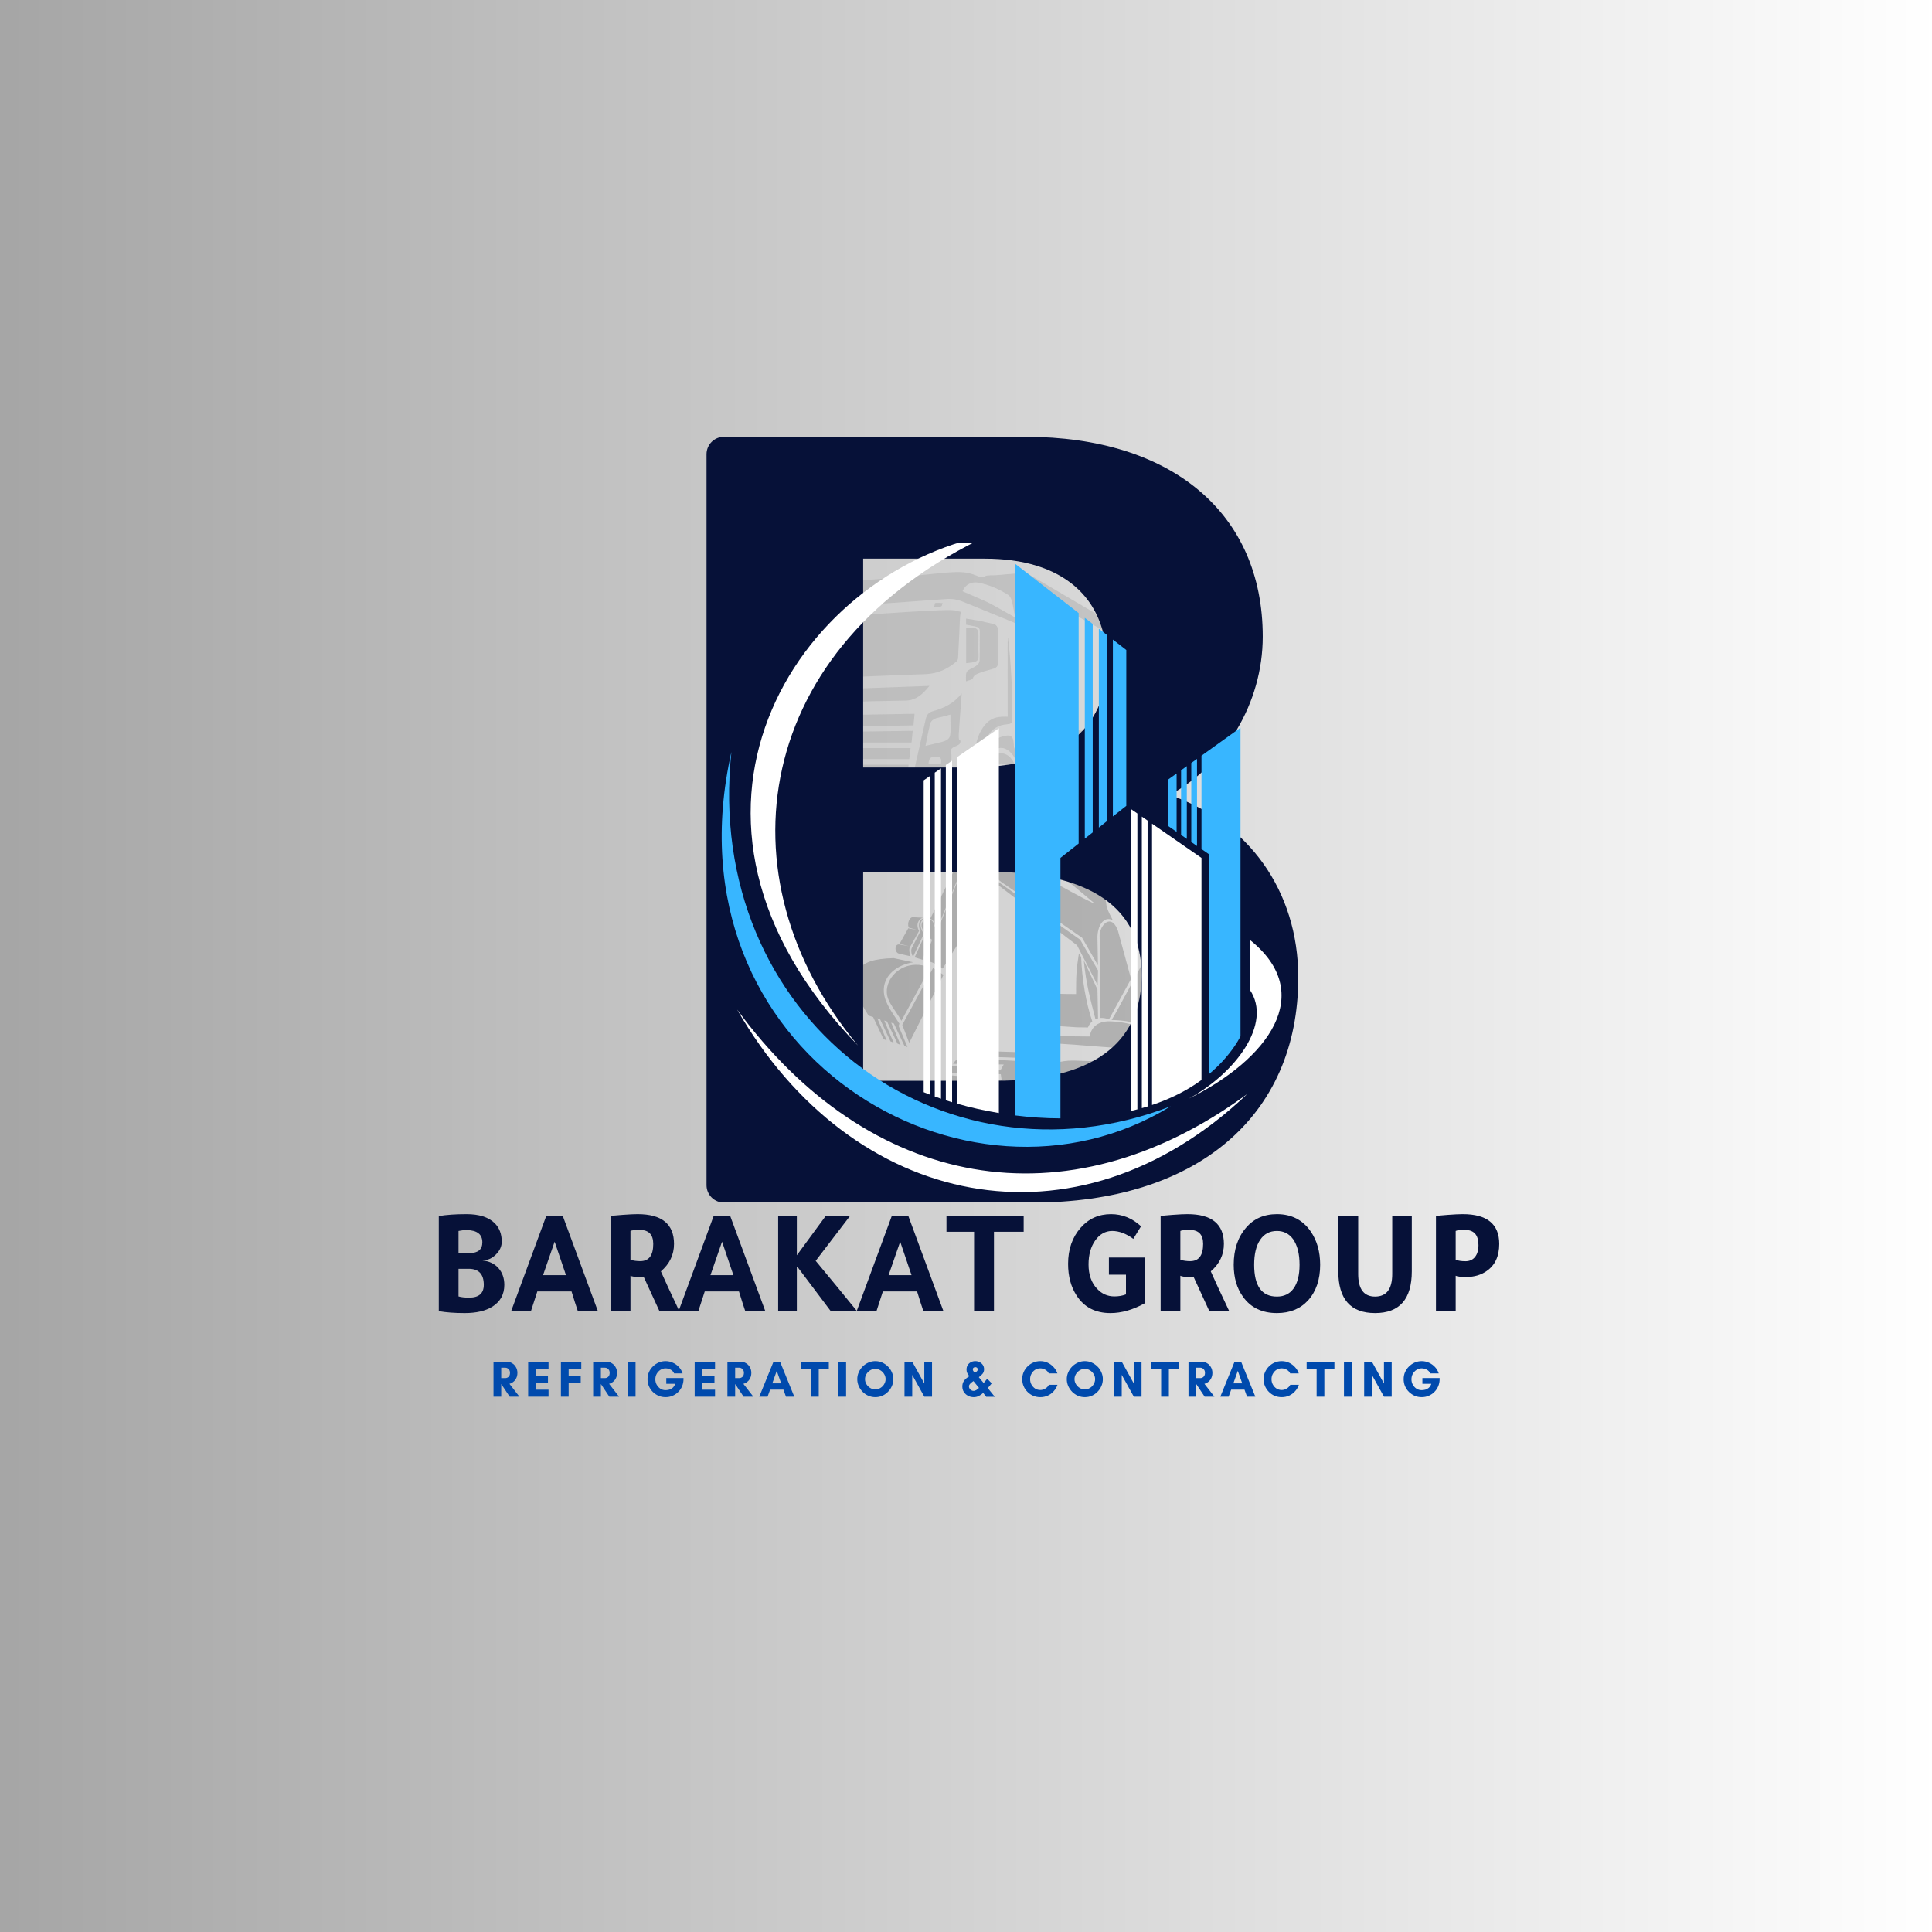 <svg xmlns="http://www.w3.org/2000/svg" xmlns:xlink="http://www.w3.org/1999/xlink" width="500" viewBox="0 0 375 375" height="500" preserveAspectRatio="xMidYMid meet"><defs><filter x="0%" y="0%" width="100%" height="100%" id="be88b9d4d9"></filter><g></g><linearGradient x1="0" gradientTransform="matrix(0.75, 0, 0, 0.75, 0, 0)" y1="250" x2="500" gradientUnits="userSpaceOnUse" y2="250" id="c0f9c4f95f"><stop stop-opacity="1" stop-color="rgb(65.099%, 65.099%, 65.099%)" offset="0"></stop><stop stop-opacity="1" stop-color="rgb(65.234%, 65.234%, 65.234%)" offset="0.008"></stop><stop stop-opacity="1" stop-color="rgb(65.508%, 65.508%, 65.508%)" offset="0.016"></stop><stop stop-opacity="1" stop-color="rgb(65.781%, 65.781%, 65.781%)" offset="0.023"></stop><stop stop-opacity="1" stop-color="rgb(66.052%, 66.052%, 66.052%)" offset="0.031"></stop><stop stop-opacity="1" stop-color="rgb(66.325%, 66.325%, 66.325%)" offset="0.039"></stop><stop stop-opacity="1" stop-color="rgb(66.599%, 66.599%, 66.599%)" offset="0.047"></stop><stop stop-opacity="1" stop-color="rgb(66.872%, 66.872%, 66.872%)" offset="0.055"></stop><stop stop-opacity="1" stop-color="rgb(67.143%, 67.143%, 67.143%)" offset="0.062"></stop><stop stop-opacity="1" stop-color="rgb(67.416%, 67.416%, 67.416%)" offset="0.07"></stop><stop stop-opacity="1" stop-color="rgb(67.69%, 67.69%, 67.69%)" offset="0.078"></stop><stop stop-opacity="1" stop-color="rgb(67.961%, 67.961%, 67.961%)" offset="0.086"></stop><stop stop-opacity="1" stop-color="rgb(68.234%, 68.234%, 68.234%)" offset="0.094"></stop><stop stop-opacity="1" stop-color="rgb(68.507%, 68.507%, 68.507%)" offset="0.102"></stop><stop stop-opacity="1" stop-color="rgb(68.779%, 68.779%, 68.779%)" offset="0.109"></stop><stop stop-opacity="1" stop-color="rgb(69.052%, 69.052%, 69.052%)" offset="0.117"></stop><stop stop-opacity="1" stop-color="rgb(69.325%, 69.325%, 69.325%)" offset="0.125"></stop><stop stop-opacity="1" stop-color="rgb(69.597%, 69.597%, 69.597%)" offset="0.133"></stop><stop stop-opacity="1" stop-color="rgb(69.87%, 69.87%, 69.87%)" offset="0.141"></stop><stop stop-opacity="1" stop-color="rgb(70.143%, 70.143%, 70.143%)" offset="0.148"></stop><stop stop-opacity="1" stop-color="rgb(70.416%, 70.416%, 70.416%)" offset="0.156"></stop><stop stop-opacity="1" stop-color="rgb(70.688%, 70.688%, 70.688%)" offset="0.164"></stop><stop stop-opacity="1" stop-color="rgb(70.961%, 70.961%, 70.961%)" offset="0.172"></stop><stop stop-opacity="1" stop-color="rgb(71.234%, 71.234%, 71.234%)" offset="0.18"></stop><stop stop-opacity="1" stop-color="rgb(71.506%, 71.506%, 71.506%)" offset="0.188"></stop><stop stop-opacity="1" stop-color="rgb(71.779%, 71.779%, 71.779%)" offset="0.195"></stop><stop stop-opacity="1" stop-color="rgb(72.052%, 72.052%, 72.052%)" offset="0.203"></stop><stop stop-opacity="1" stop-color="rgb(72.324%, 72.324%, 72.324%)" offset="0.211"></stop><stop stop-opacity="1" stop-color="rgb(72.597%, 72.597%, 72.597%)" offset="0.219"></stop><stop stop-opacity="1" stop-color="rgb(72.87%, 72.87%, 72.87%)" offset="0.227"></stop><stop stop-opacity="1" stop-color="rgb(73.141%, 73.141%, 73.141%)" offset="0.234"></stop><stop stop-opacity="1" stop-color="rgb(73.415%, 73.415%, 73.415%)" offset="0.242"></stop><stop stop-opacity="1" stop-color="rgb(73.688%, 73.688%, 73.688%)" offset="0.25"></stop><stop stop-opacity="1" stop-color="rgb(73.959%, 73.959%, 73.959%)" offset="0.258"></stop><stop stop-opacity="1" stop-color="rgb(74.232%, 74.232%, 74.232%)" offset="0.266"></stop><stop stop-opacity="1" stop-color="rgb(74.506%, 74.506%, 74.506%)" offset="0.273"></stop><stop stop-opacity="1" stop-color="rgb(74.779%, 74.779%, 74.779%)" offset="0.281"></stop><stop stop-opacity="1" stop-color="rgb(75.05%, 75.05%, 75.05%)" offset="0.289"></stop><stop stop-opacity="1" stop-color="rgb(75.323%, 75.323%, 75.323%)" offset="0.297"></stop><stop stop-opacity="1" stop-color="rgb(75.597%, 75.597%, 75.597%)" offset="0.305"></stop><stop stop-opacity="1" stop-color="rgb(75.868%, 75.868%, 75.868%)" offset="0.312"></stop><stop stop-opacity="1" stop-color="rgb(76.141%, 76.141%, 76.141%)" offset="0.32"></stop><stop stop-opacity="1" stop-color="rgb(76.414%, 76.414%, 76.414%)" offset="0.328"></stop><stop stop-opacity="1" stop-color="rgb(76.686%, 76.686%, 76.686%)" offset="0.336"></stop><stop stop-opacity="1" stop-color="rgb(76.959%, 76.959%, 76.959%)" offset="0.344"></stop><stop stop-opacity="1" stop-color="rgb(77.232%, 77.232%, 77.232%)" offset="0.352"></stop><stop stop-opacity="1" stop-color="rgb(77.504%, 77.504%, 77.504%)" offset="0.359"></stop><stop stop-opacity="1" stop-color="rgb(77.777%, 77.777%, 77.777%)" offset="0.367"></stop><stop stop-opacity="1" stop-color="rgb(78.05%, 78.05%, 78.05%)" offset="0.375"></stop><stop stop-opacity="1" stop-color="rgb(78.322%, 78.322%, 78.322%)" offset="0.383"></stop><stop stop-opacity="1" stop-color="rgb(78.595%, 78.595%, 78.595%)" offset="0.391"></stop><stop stop-opacity="1" stop-color="rgb(78.868%, 78.868%, 78.868%)" offset="0.398"></stop><stop stop-opacity="1" stop-color="rgb(79.141%, 79.141%, 79.141%)" offset="0.406"></stop><stop stop-opacity="1" stop-color="rgb(79.413%, 79.413%, 79.413%)" offset="0.414"></stop><stop stop-opacity="1" stop-color="rgb(79.686%, 79.686%, 79.686%)" offset="0.422"></stop><stop stop-opacity="1" stop-color="rgb(79.959%, 79.959%, 79.959%)" offset="0.43"></stop><stop stop-opacity="1" stop-color="rgb(80.231%, 80.231%, 80.231%)" offset="0.438"></stop><stop stop-opacity="1" stop-color="rgb(80.504%, 80.504%, 80.504%)" offset="0.445"></stop><stop stop-opacity="1" stop-color="rgb(80.777%, 80.777%, 80.777%)" offset="0.453"></stop><stop stop-opacity="1" stop-color="rgb(81.049%, 81.049%, 81.049%)" offset="0.461"></stop><stop stop-opacity="1" stop-color="rgb(81.322%, 81.322%, 81.322%)" offset="0.469"></stop><stop stop-opacity="1" stop-color="rgb(81.595%, 81.595%, 81.595%)" offset="0.477"></stop><stop stop-opacity="1" stop-color="rgb(81.866%, 81.866%, 81.866%)" offset="0.484"></stop><stop stop-opacity="1" stop-color="rgb(82.14%, 82.14%, 82.14%)" offset="0.492"></stop><stop stop-opacity="1" stop-color="rgb(82.413%, 82.413%, 82.413%)" offset="0.5"></stop><stop stop-opacity="1" stop-color="rgb(82.684%, 82.684%, 82.684%)" offset="0.508"></stop><stop stop-opacity="1" stop-color="rgb(82.957%, 82.957%, 82.957%)" offset="0.516"></stop><stop stop-opacity="1" stop-color="rgb(83.231%, 83.231%, 83.231%)" offset="0.523"></stop><stop stop-opacity="1" stop-color="rgb(83.504%, 83.504%, 83.504%)" offset="0.531"></stop><stop stop-opacity="1" stop-color="rgb(83.775%, 83.775%, 83.775%)" offset="0.539"></stop><stop stop-opacity="1" stop-color="rgb(84.048%, 84.048%, 84.048%)" offset="0.547"></stop><stop stop-opacity="1" stop-color="rgb(84.322%, 84.322%, 84.322%)" offset="0.555"></stop><stop stop-opacity="1" stop-color="rgb(84.593%, 84.593%, 84.593%)" offset="0.562"></stop><stop stop-opacity="1" stop-color="rgb(84.866%, 84.866%, 84.866%)" offset="0.57"></stop><stop stop-opacity="1" stop-color="rgb(85.139%, 85.139%, 85.139%)" offset="0.578"></stop><stop stop-opacity="1" stop-color="rgb(85.411%, 85.411%, 85.411%)" offset="0.586"></stop><stop stop-opacity="1" stop-color="rgb(85.684%, 85.684%, 85.684%)" offset="0.594"></stop><stop stop-opacity="1" stop-color="rgb(85.957%, 85.957%, 85.957%)" offset="0.602"></stop><stop stop-opacity="1" stop-color="rgb(86.229%, 86.229%, 86.229%)" offset="0.609"></stop><stop stop-opacity="1" stop-color="rgb(86.502%, 86.502%, 86.502%)" offset="0.617"></stop><stop stop-opacity="1" stop-color="rgb(86.775%, 86.775%, 86.775%)" offset="0.625"></stop><stop stop-opacity="1" stop-color="rgb(87.047%, 87.047%, 87.047%)" offset="0.633"></stop><stop stop-opacity="1" stop-color="rgb(87.32%, 87.32%, 87.32%)" offset="0.641"></stop><stop stop-opacity="1" stop-color="rgb(87.593%, 87.593%, 87.593%)" offset="0.648"></stop><stop stop-opacity="1" stop-color="rgb(87.866%, 87.866%, 87.866%)" offset="0.656"></stop><stop stop-opacity="1" stop-color="rgb(88.138%, 88.138%, 88.138%)" offset="0.664"></stop><stop stop-opacity="1" stop-color="rgb(88.411%, 88.411%, 88.411%)" offset="0.672"></stop><stop stop-opacity="1" stop-color="rgb(88.684%, 88.684%, 88.684%)" offset="0.68"></stop><stop stop-opacity="1" stop-color="rgb(88.956%, 88.956%, 88.956%)" offset="0.688"></stop><stop stop-opacity="1" stop-color="rgb(89.229%, 89.229%, 89.229%)" offset="0.695"></stop><stop stop-opacity="1" stop-color="rgb(89.502%, 89.502%, 89.502%)" offset="0.703"></stop><stop stop-opacity="1" stop-color="rgb(89.774%, 89.774%, 89.774%)" offset="0.711"></stop><stop stop-opacity="1" stop-color="rgb(90.047%, 90.047%, 90.047%)" offset="0.719"></stop><stop stop-opacity="1" stop-color="rgb(90.32%, 90.32%, 90.32%)" offset="0.727"></stop><stop stop-opacity="1" stop-color="rgb(90.591%, 90.591%, 90.591%)" offset="0.734"></stop><stop stop-opacity="1" stop-color="rgb(90.865%, 90.865%, 90.865%)" offset="0.742"></stop><stop stop-opacity="1" stop-color="rgb(91.138%, 91.138%, 91.138%)" offset="0.75"></stop><stop stop-opacity="1" stop-color="rgb(91.409%, 91.409%, 91.409%)" offset="0.758"></stop><stop stop-opacity="1" stop-color="rgb(91.682%, 91.682%, 91.682%)" offset="0.766"></stop><stop stop-opacity="1" stop-color="rgb(91.956%, 91.956%, 91.956%)" offset="0.773"></stop><stop stop-opacity="1" stop-color="rgb(92.229%, 92.229%, 92.229%)" offset="0.781"></stop><stop stop-opacity="1" stop-color="rgb(92.5%, 92.5%, 92.5%)" offset="0.789"></stop><stop stop-opacity="1" stop-color="rgb(92.773%, 92.773%, 92.773%)" offset="0.797"></stop><stop stop-opacity="1" stop-color="rgb(93.047%, 93.047%, 93.047%)" offset="0.805"></stop><stop stop-opacity="1" stop-color="rgb(93.318%, 93.318%, 93.318%)" offset="0.812"></stop><stop stop-opacity="1" stop-color="rgb(93.591%, 93.591%, 93.591%)" offset="0.82"></stop><stop stop-opacity="1" stop-color="rgb(93.864%, 93.864%, 93.864%)" offset="0.828"></stop><stop stop-opacity="1" stop-color="rgb(94.136%, 94.136%, 94.136%)" offset="0.836"></stop><stop stop-opacity="1" stop-color="rgb(94.409%, 94.409%, 94.409%)" offset="0.844"></stop><stop stop-opacity="1" stop-color="rgb(94.682%, 94.682%, 94.682%)" offset="0.852"></stop><stop stop-opacity="1" stop-color="rgb(94.954%, 94.954%, 94.954%)" offset="0.859"></stop><stop stop-opacity="1" stop-color="rgb(95.227%, 95.227%, 95.227%)" offset="0.867"></stop><stop stop-opacity="1" stop-color="rgb(95.5%, 95.5%, 95.5%)" offset="0.875"></stop><stop stop-opacity="1" stop-color="rgb(95.772%, 95.772%, 95.772%)" offset="0.883"></stop><stop stop-opacity="1" stop-color="rgb(96.045%, 96.045%, 96.045%)" offset="0.891"></stop><stop stop-opacity="1" stop-color="rgb(96.318%, 96.318%, 96.318%)" offset="0.898"></stop><stop stop-opacity="1" stop-color="rgb(96.591%, 96.591%, 96.591%)" offset="0.906"></stop><stop stop-opacity="1" stop-color="rgb(96.863%, 96.863%, 96.863%)" offset="0.914"></stop><stop stop-opacity="1" stop-color="rgb(97.136%, 97.136%, 97.136%)" offset="0.922"></stop><stop stop-opacity="1" stop-color="rgb(97.409%, 97.409%, 97.409%)" offset="0.93"></stop><stop stop-opacity="1" stop-color="rgb(97.681%, 97.681%, 97.681%)" offset="0.938"></stop><stop stop-opacity="1" stop-color="rgb(97.954%, 97.954%, 97.954%)" offset="0.945"></stop><stop stop-opacity="1" stop-color="rgb(98.227%, 98.227%, 98.227%)" offset="0.953"></stop><stop stop-opacity="1" stop-color="rgb(98.499%, 98.499%, 98.499%)" offset="0.961"></stop><stop stop-opacity="1" stop-color="rgb(98.772%, 98.772%, 98.772%)" offset="0.969"></stop><stop stop-opacity="1" stop-color="rgb(99.045%, 99.045%, 99.045%)" offset="0.977"></stop><stop stop-opacity="1" stop-color="rgb(99.316%, 99.316%, 99.316%)" offset="0.984"></stop><stop stop-opacity="1" stop-color="rgb(99.59%, 99.59%, 99.59%)" offset="0.992"></stop><stop stop-opacity="1" stop-color="rgb(99.863%, 99.863%, 99.863%)" offset="1"></stop></linearGradient><mask id="aec565f59f"><g filter="url(#be88b9d4d9)"><rect x="-37.5" width="450" fill="#000000" y="-37.5" height="450" fill-opacity="0.3"></rect></g></mask><clipPath id="7b215d8672"><path d="M 0.84 1.059 L 78.719 1.059 L 78.719 61.809 L 0.84 61.809 Z M 0.84 1.059 " clip-rule="nonzero"></path></clipPath><clipPath id="1502fb884c"><path d="M 0.84 0.059 L 78.719 0.059 L 78.719 60.809 L 0.84 60.809 Z M 0.84 0.059 " clip-rule="nonzero"></path></clipPath><clipPath id="38cb3f71cc"><rect x="0" width="79" y="0" height="61"></rect></clipPath><clipPath id="24835b681e"><rect x="0" width="80" y="0" height="62"></rect></clipPath><mask id="1df81fbd86"><g filter="url(#be88b9d4d9)"><rect x="-37.5" width="450" fill="#000000" y="-37.5" height="450" fill-opacity="0.43"></rect></g></mask><clipPath id="0b91f95f93"><path d="M 0.879 1 L 69.852 1 L 69.852 48.641 L 0.879 48.641 Z M 0.879 1 " clip-rule="nonzero"></path></clipPath><clipPath id="591637cf90"><rect x="0" width="71" y="0" height="49"></rect></clipPath><clipPath id="e06e20e9b2"><path d="M 137.137 84.762 L 251.887 84.762 L 251.887 233.262 L 137.137 233.262 Z M 137.137 84.762 " clip-rule="nonzero"></path></clipPath><clipPath id="cbb451ff01"><path d="M 145 105.43 L 193 105.43 L 193 203 L 145 203 Z M 145 105.43 " clip-rule="nonzero"></path></clipPath></defs><rect x="-37.5" width="450" fill="#ffffff" y="-37.5" height="450" fill-opacity="1"></rect><rect x="-37.5" fill="url(#c0f9c4f95f)" width="450" y="-37.5" height="450"></rect><g mask="url(#aec565f59f)"><g transform="matrix(1, 0, 0, 1, 165, 156)"><g clip-path="url(#24835b681e)"><g clip-path="url(#7b215d8672)"><g transform="matrix(1, 0, 0, 1, 0, 1)"><g clip-path="url(#38cb3f71cc)"><g clip-path="url(#1502fb884c)"><path fill="#545454" d="M 28.883 0.082 C 29.016 0.086 29.137 0.109 29.238 0.137 C 29.727 0.27 29.941 0.926 29.906 1.82 L 37.852 8.129 C 37.996 8.078 38.184 8.051 38.352 8.176 L 49 17.086 C 49.156 17.164 49.301 17.277 49.43 17.418 C 49.445 17.438 49.465 17.461 49.48 17.488 C 49.742 17.887 49.719 18.758 49.844 19.125 C 50.117 19.926 50.473 20.633 50.98 21.59 C 49.152 20.719 47.977 22.816 48.016 25.051 L 48.109 30.363 L 45.031 25.012 L 29.348 14.188 C 26.566 12.27 27.535 9.023 31.086 10.293 C 36.809 12.34 41.805 15.727 47.254 18.336 C 47.266 18.289 47.277 18.25 47.289 18.207 L 37.25 9.855 C 36.992 9.664 36.965 9.188 37.02 9.074 C 37.023 9.07 37.023 9.07 37.023 9.066 L 29.734 3.055 C 29.656 3.383 29.559 3.723 29.434 4.066 C 29.09 5.023 28.648 7.332 29.398 8.121 C 29.879 8.629 30.219 9.176 30.453 9.828 C 27.32 9.117 26.477 11.996 28.52 13.957 L 17.98 30.996 C 17.141 30.406 16.035 29.637 14.406 29.387 L 15.93 25.426 C 13.262 23.465 13.645 21.922 14.551 21.508 C 15.262 21.18 16.32 21.59 16.281 22.73 C 16.844 22.938 16.785 22.918 17.16 23.074 L 23.137 8.473 C 22.309 7.918 21.016 7.121 20.805 5.812 C 20.516 4.035 22.367 3.117 25.062 4.648 L 26.672 1.898 C 27.406 0.359 28.293 0.062 28.883 0.082 Z M 22.156 7.965 C 22.523 8.262 22.625 8.27 22.992 8.496 L 17.086 22.828 L 16.473 22.641 C 16.41 22.188 16.16 21.477 15.555 21.332 Z M 28.801 14.203 L 44.652 25.387 L 48.121 31.348 L 48.051 34.227 L 44.055 26.484 L 28.547 14.641 Z M 12.191 21.027 L 14.184 21.133 C 13.301 21.27 12.684 22.457 13.387 23.695 L 11.594 26.902 C 11.387 27.27 11.566 28.219 11.746 28.613 L 9.543 28.117 C 8.539 27.895 8.621 26.16 9.562 26.324 L 11.398 26.648 L 9.605 26.199 L 11.297 23.184 L 13.02 23.512 L 11.383 23.051 C 11.016 22.133 11.602 20.977 12.191 21.027 Z M 14.555 21.246 C 14.602 21.242 14.648 21.242 14.695 21.246 L 14.773 21.289 C 14.227 21.297 13.977 21.574 13.82 21.867 C 13.43 22.613 13.938 23.793 14.34 24.211 L 12.242 28.66 C 11.93 28.414 11.75 27.457 11.977 27.012 L 13.684 23.676 C 13.172 23.02 13.168 21.281 14.555 21.246 Z M 50.328 21.867 C 50.91 21.859 51.52 22.348 51.992 23.652 L 54.539 33.008 L 50.246 40.871 C 49.863 40.664 49.027 40.539 48.586 40.582 L 48.496 26.324 C 48.461 26.012 48.398 24.438 48.461 24.117 C 48.688 22.953 49.48 21.879 50.328 21.867 Z M 38.023 22.395 L 39.867 23.824 L 38.363 23.824 C 37.453 26.543 36.664 30.875 36.961 35.734 C 39.555 35.879 41.348 35.941 43.863 35.941 C 43.863 32.141 43.91 31.332 44.414 28.055 L 44.848 28.766 C 45.023 33.102 45.777 37.637 47.008 41.242 C 46.609 41.582 46.344 41.996 46.168 42.43 C 42.082 42.43 44.379 42.262 37.891 42.105 C 36.695 42.078 35.48 41.16 35.508 39.707 C 35.641 32.801 35.289 29.039 37.762 22.398 Z M 14.492 24.535 C 14.672 24.906 15.027 25.176 15.449 25.469 L 14.07 29.289 L 12.531 28.82 Z M 57.891 28.051 L 64.891 28.121 L 76.547 33.238 C 77.465 33.641 78.898 34.73 78.762 36.59 C 78.559 39.348 78.84 42.332 77.633 44.691 C 76.824 46.273 74.891 46.832 73.434 46.809 L 60.793 46.613 C 60.883 46.613 60.605 41.199 50.758 40.977 C 52.059 38.961 56.488 30.305 57.891 28.051 Z M 8.449 28.969 L 12.258 29.777 C 9.273 30.227 6.246 32.281 6.559 35.68 C 6.754 37.773 8.324 39.719 9.566 41.684 L 9.422 42.156 L 11.148 46.242 L 10.547 46 L 8.508 41.672 L 7.977 41.504 L 9.797 45.805 C 9.598 45.727 9.395 45.645 9.195 45.562 L 7.16 41.25 L 6.633 41.082 L 8.445 45.367 C 8.246 45.289 8.043 45.207 7.844 45.125 L 5.816 40.824 L 5.285 40.656 L 7.094 44.934 L 6.492 44.688 L 4.469 40.402 L 3.586 40.125 C 1.953 37.473 0.02 34.332 1.52 31.492 C 2.48 29.68 4.723 29.094 8.449 28.969 Z M 45.352 29.371 L 48.016 35.066 L 48.129 40.664 L 47.629 40.824 C 46.613 36.832 45.82 34.043 45.352 29.371 Z M 12.688 30.266 C 13.59 30.246 14.555 30.414 15.547 30.82 C 9.188 42.547 12.617 36.223 9.953 41.137 C 8.836 39.066 7.145 37.469 7.125 35.543 C 7.094 32.863 9.477 30.348 12.688 30.266 Z M 16.109 30.891 L 18.137 32.219 L 11.473 45.406 L 10.129 41.926 Z M 68.496 33.41 C 68.324 33.41 68.18 33.547 68.156 33.742 C 68.133 33.961 68.289 34.184 68.492 34.223 C 69.895 34.484 71.297 34.742 72.695 34.996 C 74.094 35.246 75.492 35.496 76.883 35.742 C 76.938 35.754 76.984 35.758 77.031 35.758 C 77.16 35.758 77.258 35.715 77.273 35.609 C 77.297 35.461 77.168 35.355 77 35.32 C 75.602 35.012 74.199 34.703 72.797 34.387 C 71.391 34.07 69.98 33.746 68.57 33.418 C 68.547 33.41 68.52 33.41 68.496 33.41 Z M 68.484 34.586 C 68.312 34.59 68.168 34.73 68.148 34.922 C 68.125 35.145 68.281 35.367 68.48 35.402 C 69.879 35.645 71.273 35.887 72.668 36.121 C 74.059 36.355 75.449 36.59 76.836 36.82 C 76.887 36.828 76.934 36.832 76.977 36.832 C 77.109 36.832 77.207 36.789 77.223 36.68 C 77.246 36.531 77.117 36.43 76.953 36.395 C 75.559 36.102 74.164 35.809 72.766 35.512 C 71.367 35.211 69.965 34.902 68.559 34.594 C 68.531 34.59 68.508 34.586 68.484 34.586 Z M 68.469 35.766 C 68.301 35.77 68.16 35.914 68.141 36.105 C 68.117 36.328 68.273 36.547 68.473 36.578 C 69.863 36.805 71.254 37.031 72.641 37.25 C 74.023 37.469 75.406 37.684 76.789 37.895 C 76.836 37.902 76.879 37.906 76.918 37.906 C 77.055 37.906 77.156 37.863 77.172 37.754 C 77.195 37.602 77.066 37.504 76.902 37.469 C 75.516 37.195 74.125 36.918 72.734 36.637 C 71.34 36.355 69.945 36.062 68.543 35.773 C 68.52 35.766 68.492 35.766 68.469 35.766 Z M 68.457 36.945 C 68.289 36.949 68.148 37.094 68.129 37.289 C 68.109 37.512 68.266 37.73 68.465 37.758 C 69.848 37.965 71.23 38.172 72.609 38.375 C 73.988 38.578 75.367 38.777 76.742 38.973 C 76.785 38.977 76.828 38.98 76.863 38.98 C 77.004 38.98 77.109 38.938 77.125 38.824 C 77.145 38.676 77.016 38.574 76.852 38.547 C 75.473 38.289 74.086 38.027 72.703 37.762 C 71.316 37.496 69.926 37.223 68.531 36.949 C 68.508 36.945 68.48 36.941 68.457 36.945 Z M 68.445 38.121 C 68.277 38.133 68.137 38.277 68.121 38.473 C 68.102 38.695 68.258 38.91 68.453 38.938 C 69.832 39.129 71.207 39.316 72.582 39.504 C 73.953 39.688 75.328 39.871 76.695 40.051 C 76.734 40.055 76.773 40.059 76.809 40.059 C 76.953 40.059 77.059 40.012 77.074 39.898 C 77.094 39.746 76.965 39.648 76.801 39.621 C 75.426 39.379 74.051 39.137 72.672 38.887 C 71.289 38.641 69.906 38.383 68.52 38.129 C 68.492 38.121 68.469 38.121 68.445 38.121 Z M 68.434 39.301 C 68.266 39.312 68.129 39.461 68.113 39.656 C 68.094 39.879 68.246 40.09 68.445 40.117 C 69.816 40.289 71.188 40.461 72.555 40.629 C 73.922 40.797 75.285 40.965 76.648 41.125 C 76.684 41.133 76.719 41.133 76.754 41.133 C 76.898 41.133 77.012 41.09 77.023 40.969 C 77.043 40.82 76.914 40.723 76.754 40.695 C 75.383 40.473 74.012 40.246 72.641 40.016 C 71.266 39.785 69.887 39.547 68.504 39.305 C 68.48 39.301 68.457 39.301 68.434 39.301 Z M 50.004 41.234 C 58.227 41.273 63.258 46.625 57.613 46.578 C 49.773 46.512 46.461 45.809 37.887 45.445 C 37.703 45.07 37.77 44.434 38.027 44.098 L 46.516 44.184 C 46.691 42.953 47.469 41.41 50.004 41.234 Z M 25.781 47.016 C 26 47.012 26.223 47.012 26.441 47.02 L 37.859 47.402 C 37.898 47.812 37.883 48.18 37.824 48.508 L 21.758 47.934 C 22.836 47.383 24.254 47.051 25.781 47.016 Z M 21.066 48.348 L 31.918 48.898 L 37.797 48.637 C 37.754 48.852 37.672 49.68 37.594 49.863 C 35.18 51.027 34.754 54.363 36.422 57.055 C 36.527 57.262 36.641 57.465 36.762 57.66 L 36.672 57.652 L 37.031 58.098 L 36.371 58.125 C 31.945 58.359 25.852 57.926 23.062 57.602 C 22.207 57.133 21.48 56.504 20.902 55.789 L 31.891 56.727 L 31.129 55.652 L 20.562 55.324 C 20.203 54.797 19.922 54.23 19.727 53.652 L 30.391 54.613 L 29.742 53.559 L 19.59 53.191 C 19.465 52.699 19.402 52.203 19.41 51.719 L 29.406 52.598 L 29.254 51.492 L 19.434 51.312 C 19.477 50.824 19.598 50.355 19.789 49.91 L 29.18 50.766 L 29.824 49.609 L 20 49.496 C 20.043 49.422 20.086 49.352 20.133 49.285 C 20.359 48.941 20.68 48.625 21.066 48.348 Z M 43.199 48.855 C 43.34 48.855 43.48 48.855 43.613 48.859 L 73.188 49.848 C 73.934 49.875 77.078 49.727 77.199 52.816 C 77.285 55.016 76.766 59.816 71.035 60.039 L 54.195 60.695 C 49.477 60.945 42.98 60.484 40.008 60.141 C 39.098 59.641 38.32 58.969 37.707 58.207 L 49.418 59.207 L 48.609 58.062 L 37.344 57.711 C 36.961 57.148 36.664 56.547 36.453 55.93 L 47.82 56.957 L 47.129 55.832 L 36.309 55.438 C 36.176 54.914 36.109 54.387 36.117 53.867 L 46.77 54.805 L 46.609 53.629 L 36.141 53.434 C 36.191 52.918 36.316 52.414 36.523 51.945 L 46.531 52.852 L 47.215 51.621 L 36.746 51.5 C 36.793 51.422 36.84 51.348 36.887 51.273 C 38.113 49.422 41.059 48.859 43.199 48.855 Z M 43.199 48.855 " fill-opacity="1" fill-rule="evenodd"></path></g></g></g></g></g></g></g><g mask="url(#1df81fbd86)"><g transform="matrix(1, 0, 0, 1, 152, 110)"><g clip-path="url(#591637cf90)"><g clip-path="url(#0b91f95f93)"><path fill="#a6a6a6" d="M 70.023 37.297 C 70.129 36.762 70.031 15.074 70.031 15.07 C 70.031 14.805 69.754 14.441 69.504 14.297 C 62.242 10.004 54.969 5.73 47.688 1.473 C 47.027 1.086 46.961 1.191 41.227 1.652 C 40.523 1.707 39.746 1.59 39.141 1.859 C 38.508 2.141 38.066 1.941 37.57 1.742 C 33.961 0.281 32.625 1.332 14.68 2.707 C 12.164 2.898 10.219 3.945 8.949 6.02 C 8.406 6.91 7.734 7.238 6.879 7.527 C 5.766 7.902 5.031 9.75 5.566 10.789 C 5.605 10.867 5.684 10.957 5.758 10.977 C 6.516 11.152 6.164 12.113 5.496 12.324 C 1.789 13.48 0.91 13.191 0.898 14.852 C 0.887 16.215 0.895 17.582 0.887 18.945 C 0.879 21.008 0.871 21.031 2.84 21.621 C 3.41 21.793 3.586 22.047 3.586 22.645 C 3.586 26.734 3.633 30.828 3.637 34.922 C 3.641 35.219 2.738 36.094 2.727 36.539 C 2.68 38.535 2.691 40.535 2.715 42.535 C 2.727 43.418 3.297 44.035 4.172 44.152 C 5.129 44.277 6.172 44.062 6.527 44.684 C 7.773 46.848 9.035 47.246 10.266 47.91 C 9.32 47.91 9.684 47.887 8.832 47.98 L 8.848 48.211 C 28.586 48.863 48.309 48.312 68.027 47.156 C 68.156 47.148 68.176 46.953 68.023 46.934 L 68.953 45.328 C 68.914 45.355 68.863 45.375 68.84 45.41 C 68.113 46.695 67.02 46.848 66.242 45.234 C 65.266 43.207 65.328 41.082 66.293 39.051 C 66.809 37.965 67.855 37.953 68.48 38.988 C 68.711 39.371 68.895 39.785 69.074 40.203 C 69.113 40.305 69.266 40.246 69.227 40.145 C 68.898 39.246 68.348 38.383 68.652 37.297 Z M 47.801 4.496 C 49.895 5.652 63.844 13.305 68.801 15.984 C 69.293 16.254 69.5 16.52 69.496 17.109 C 69.469 22.328 69.484 33.328 69.484 33.68 L 47.801 30.23 Z M 62.73 34.383 L 62.684 35.188 L 54.984 34.223 L 54.984 33.312 Z M 54.102 33.203 L 54.102 34.086 L 48.281 33.34 L 48.238 32.41 Z M 37.922 3.094 C 39.973 3.488 41.863 4.316 43.621 5.418 C 44.469 5.953 44.516 7.172 45.039 9.855 C 38.641 6.277 41.309 7.609 34.832 4.758 C 35.32 3.516 36.512 2.824 37.922 3.094 Z M 3.867 14.703 C 3.875 14.273 4.473 14.117 5.738 13.574 C 5.09 17.176 5.02 17.109 4.723 18.773 C 4.637 19.254 4.418 19.426 3.852 19.297 C 3.852 17.75 3.844 16.227 3.867 14.703 Z M 4.402 41.012 C 4.078 40.844 4.148 40.145 4.684 40.078 C 5.281 40.004 5.719 40.215 6.059 40.805 C 6.32 41.266 6.727 41.645 6.996 42.188 C 6.125 41.801 5.242 41.449 4.402 41.012 Z M 5.199 37.199 C 5.934 37.195 6.121 37.453 6.082 38.465 L 4.16 38.465 C 4.133 37.312 4.23 37.199 5.199 37.199 Z M 4.863 34.418 C 4.621 34.359 4.293 33.992 4.285 33.754 C 4.23 32.289 4.258 30.824 4.258 29.316 C 4.508 29.418 4.656 29.516 4.812 29.535 C 6.199 29.703 6.703 30.582 6.812 31.875 C 6.891 32.82 7.09 33.758 7.254 34.82 C 6.402 34.688 5.617 34.613 4.863 34.418 Z M 40.008 45.902 C 39.438 45.07 39.082 44.094 38.66 43.238 C 38.086 44.758 37.824 44.531 34.258 44.531 L 35.418 46.762 L 15.031 47.531 C 16.199 46.723 17.02 45.695 17.715 44.535 C 18.027 44.012 19.094 44.402 36.348 44.199 C 37.664 44.184 37.93 43.91 38 42.582 C 38.176 39.262 38.02 36.934 39.441 33.477 C 40.18 31.684 41.621 30.688 43.59 30.566 C 44.219 30.527 44.488 30.293 44.488 29.613 C 44.492 24.344 44.305 19.082 43.645 13.848 C 43.555 13.109 43.586 14.801 43.586 29.117 C 42.152 29.117 40.348 28.949 38.801 31.203 C 36.812 34.098 37.176 37.445 37.152 41.824 C 37.145 42.703 36.984 42.895 36.098 42.984 C 33.754 43.227 32.68 43.32 32.668 41.648 C 32.641 36.363 32.715 36.52 32.648 36.363 C 32.043 34.895 33.766 35.012 34.289 34.355 C 34.406 34.203 34.473 33.797 34.402 33.75 C 33.906 33.434 34.008 33.738 34.664 24.609 C 34.672 24.609 34.637 24.602 34.629 24.613 C 33.195 26.504 31.199 27.477 28.977 28.078 C 28.203 28.289 27.844 28.852 27.68 29.594 C 26.992 32.66 25.094 41.031 24.875 41.98 C 22.281 41.777 24.262 41.688 10.883 41.762 C 10.457 41.766 10.035 41.961 9.555 42.082 C 9.215 40.152 7.828 32.27 7.527 30.293 C 7.371 29.281 6.891 28.656 5.895 28.32 C 3.957 27.668 3.961 27.637 3.953 25.645 C 3.941 23.906 3.949 22.168 3.949 20.414 C 4.367 20.414 5.148 21.785 8.602 21.625 C 14.969 21.332 21.336 21.07 27.703 20.844 C 30.035 20.762 31.969 19.828 33.691 18.359 C 33.871 18.207 33.957 17.867 33.969 17.609 C 34.434 8.75 34.211 10.68 34.484 8.754 C 33 8.449 34.312 8.188 25.031 8.727 C 19.035 9.074 8.027 9.922 6.105 9.922 C 6.035 8.461 6.34 8.082 7.801 7.973 C 12.348 7.633 28.25 6.531 31.648 6.27 C 32.805 6.184 33.883 6.371 34.945 6.805 C 38.223 8.152 41.516 9.465 44.789 10.824 C 44.992 10.906 45.18 11.246 45.215 11.488 C 46.438 19.781 46.258 27.695 46.258 35.398 C 45.113 35.738 44.801 35.574 44.773 34.512 C 44.727 32.594 43.918 32.52 42.305 33.043 C 40.746 33.547 39.809 35.602 39.641 36.949 C 39.902 36.652 40.148 36.344 40.43 36.062 C 42.848 33.625 45.473 36.551 45.863 39.973 C 46.617 46.547 42.199 49.102 40.008 45.902 Z M 27.641 34.77 C 28.371 31.027 28.375 31.316 28.402 31.031 C 28.508 30.012 29.109 29.523 30.062 29.316 C 30.855 29.148 31.633 28.918 32.477 28.699 C 32.477 34.289 33.234 33.398 27.641 34.77 Z M 30.629 38.293 L 28.211 38.293 C 28.332 37.039 28.711 36.746 29.984 36.91 C 30.645 36.992 30.781 37.273 30.629 38.293 Z M 28.848 40.027 C 29.242 39.754 29.879 39.836 30.434 39.797 C 30.625 39.781 30.758 39.984 30.676 40.152 C 30.309 40.922 30.789 40.609 27.238 41.984 L 27.148 41.855 C 27.707 41.23 28.18 40.488 28.848 40.027 Z M 44.562 47.039 L 44.527 46.801 C 44.707 46.785 44.887 46.75 45.066 46.75 C 47.242 46.734 46.855 46.648 47.082 44.449 L 56.02 44.449 L 57.73 47.039 Z M 57.711 41.141 C 57.641 41.387 57.125 41.656 56.816 41.652 C 53.816 41.594 50.82 41.48 47.766 41.379 L 47.766 37.508 L 58.273 38.316 C 58.09 39.297 57.973 40.242 57.711 41.141 Z M 58.652 37.105 L 47.637 36.109 L 47.566 35.352 C 48.758 35.461 55.699 36.125 58.008 36.367 C 58.355 36.402 58.906 36.293 58.652 37.105 Z M 64.086 45.555 C 63.484 46.875 62.188 46.922 61.5 45.641 C 60.301 43.418 60.246 41.086 61.344 38.812 C 61.98 37.496 63.199 37.52 63.949 38.77 C 65.09 40.668 65.023 43.492 64.086 45.555 Z M 63.461 35.262 L 63.461 34.488 L 69.43 35.281 L 69.43 36.031 Z M 6.605 23.926 L 28.402 23.133 C 27.121 24.699 25.867 25.938 23.801 25.977 C 19.551 26.055 15.297 26.117 11.051 26.348 C 9.043 26.457 7.879 25.391 6.605 23.926 Z M 41.719 18.57 C 41.742 19.977 40.641 19.691 38.258 20.566 C 37.688 20.773 37.094 20.938 36.809 21.664 C 36.695 21.961 36.02 22.035 35.504 22.254 C 35.504 21.188 35.352 20.48 35.961 20.086 C 36.828 19.52 38.113 19.242 38.145 18.125 C 38.199 16.246 38.152 14.367 38.18 12.488 C 38.191 11.605 37.664 11.684 35.516 11.246 L 35.516 10.062 C 39.82 10.77 38.004 10.512 40.684 11.074 C 41.398 11.223 41.707 11.656 41.707 12.371 C 41.699 14.438 41.688 16.504 41.719 18.57 Z M 9.262 28.836 L 25.52 28.547 L 25.305 30.797 L 9.426 31.027 Z M 9.5 32.082 L 25.16 31.852 L 24.926 34.125 L 9.746 34.125 Z M 9.816 35.199 L 24.738 35.199 L 24.488 37.336 L 10 37.336 Z M 10.102 38.445 L 24.344 38.445 C 24.281 39.047 24.27 39.656 24.133 40.242 C 24.094 40.41 23.699 40.598 23.465 40.602 C 20.434 40.641 11.75 40.664 10.355 40.664 Z M 37.934 17.348 C 37.992 18.609 36.973 18.527 35.531 18.719 L 35.531 11.82 C 38.754 11.648 37.695 12.281 37.934 17.348 Z M 30.957 7.055 C 30.648 7.848 31.125 7.668 29.309 7.879 C 29.41 7.484 29.449 7.047 29.535 7.039 C 30 6.988 30.48 7.039 30.957 7.055 Z M 9.391 8.648 C 9.234 8.809 9.098 9.059 8.914 9.105 C 8.605 9.18 8.266 9.125 7.844 9.125 L 7.844 8.43 C 9.25 8.285 8.82 8.27 9.391 8.648 Z M 67.555 39.051 C 66.777 39.051 66.145 40.512 66.145 42.32 C 66.145 44.125 66.777 45.59 67.555 45.59 C 68.332 45.59 68.965 44.125 68.965 42.32 C 68.965 40.512 68.332 39.051 67.555 39.051 Z M 67.594 44.152 C 66.676 44.152 66.676 40.453 67.594 40.453 C 68.516 40.453 68.516 44.152 67.594 44.152 Z M 62.73 39.051 C 61.949 39.051 61.32 40.512 61.32 42.32 C 61.32 44.125 61.949 45.59 62.73 45.59 C 63.508 45.59 64.141 44.125 64.141 42.32 C 64.141 40.512 63.508 39.051 62.73 39.051 Z M 62.77 44.152 C 61.852 44.152 61.852 40.453 62.77 40.453 C 63.688 40.453 63.688 44.152 62.77 44.152 Z M 42.316 36.215 C 40.523 36.215 39.066 38.523 39.066 41.367 C 39.066 44.215 40.523 46.523 42.316 46.523 C 44.113 46.523 45.57 44.215 45.57 41.367 C 45.57 38.523 44.113 36.215 42.316 36.215 Z M 42.383 44.621 C 41.469 44.621 40.73 43.176 40.73 41.391 C 40.73 39.605 41.469 38.156 42.383 38.156 C 43.293 38.156 44.035 39.605 44.035 41.391 C 44.035 43.176 43.293 44.621 42.383 44.621 Z M 42.383 44.621 " fill-opacity="1" fill-rule="nonzero"></path></g></g></g></g><g clip-path="url(#e06e20e9b2)"><path fill="#061138" d="M 227.035 154.309 C 237.738 148.484 245.098 136.508 245.098 123.559 C 245.098 99.645 227.465 84.785 199.082 84.785 L 140.516 84.785 C 138.648 84.785 137.137 86.301 137.137 88.164 L 137.137 230.043 C 137.137 231.91 138.648 233.422 140.516 233.422 L 200.438 233.422 C 232.238 233.422 251.992 216.68 251.992 189.73 C 251.992 172.887 242.258 159.492 227.035 154.309 Z M 167.539 108.434 L 191.172 108.434 C 206.113 108.434 214.832 115.895 214.832 128.703 C 214.832 141.812 205.539 148.969 188.012 148.969 L 167.539 148.969 Z M 193.312 209.777 L 167.539 209.777 L 167.539 169.238 L 192.34 169.238 C 211.48 169.238 221.59 176.164 221.59 189.281 C 221.59 202.672 211.777 209.777 193.312 209.777 Z M 193.312 209.777 " fill-opacity="1" fill-rule="nonzero"></path></g><path fill="#38b6ff" d="M 209.363 118.988 L 197.012 109.41 L 197.012 216.5 C 199.914 216.863 202.879 217.066 205.832 217.074 L 205.832 166.523 L 209.363 163.73 Z M 212.094 121.102 L 210.559 119.914 L 210.559 162.785 L 212.094 161.57 Z M 214.82 123.215 L 213.285 122.027 L 213.285 160.629 L 214.82 159.414 Z M 218.613 126.164 L 216.008 124.145 L 216.008 158.473 L 218.613 156.414 Z M 218.613 126.164 " fill-opacity="1" fill-rule="evenodd"></path><path fill="#ffffff" d="M 220.766 157.902 L 219.488 157.02 L 219.488 215.641 C 219.914 215.543 220.344 215.434 220.766 215.324 Z M 222.746 159.273 L 221.629 158.5 L 221.629 215.09 C 222.004 214.984 222.379 214.875 222.746 214.762 Z M 233.207 166.523 L 223.609 159.875 L 223.609 214.477 C 227.105 213.305 230.355 211.711 233.207 209.625 Z M 233.207 166.523 " fill-opacity="1" fill-rule="evenodd"></path><path fill="#ffffff" d="M 185.734 146.988 L 193.879 141.352 L 193.879 216.039 C 191.059 215.57 188.324 214.953 185.742 214.215 L 185.742 146.988 Z M 183.586 148.48 L 184.801 147.645 L 184.801 213.941 C 184.391 213.82 183.984 213.691 183.586 213.566 Z M 181.434 149.973 L 182.648 149.137 L 182.648 213.254 C 182.238 213.113 181.836 212.973 181.434 212.824 Z M 179.316 221.039 L 179.285 221.039 L 179.285 221.031 Z M 179.285 151.461 L 180.496 150.625 L 180.496 212.473 C 180.09 212.316 179.684 212.152 179.285 211.992 Z M 179.285 151.461 " fill-opacity="1" fill-rule="evenodd"></path><path fill="#38b6ff" d="M 233.207 146.676 L 240.781 141.246 L 240.781 201.148 C 240.445 201.797 240.07 202.414 239.684 202.984 C 238.242 205.098 236.535 206.934 234.617 208.523 L 234.617 165.781 L 233.207 164.805 Z M 231.227 148.094 L 232.34 147.297 L 232.34 164.207 L 231.227 163.434 Z M 229.246 149.512 L 230.359 148.711 L 230.359 162.832 L 229.246 162.059 Z M 226.668 151.355 L 228.379 150.133 L 228.379 161.461 L 226.668 160.277 Z M 226.668 151.355 " fill-opacity="1" fill-rule="evenodd"></path><g clip-path="url(#cbb451ff01)"><path fill="#ffffff" d="M 192.047 103.812 C 154.535 111.094 123.574 158.66 166.539 202.941 C 139.277 170.191 146.062 125.223 192.047 103.812 " fill-opacity="1" fill-rule="evenodd"></path></g><path fill="#38b6ff" d="M 141.965 145.957 C 128.785 204.359 187.695 239.078 227.23 214.73 C 182.672 231.957 136.473 197.656 141.965 145.957 " fill-opacity="1" fill-rule="evenodd"></path><path fill="#ffffff" d="M 242.102 212.336 C 208.738 244.027 165.242 234.566 143.074 195.953 C 168.605 230.734 206.82 238.215 242.102 212.336 " fill-opacity="1" fill-rule="evenodd"></path><path fill="#ffffff" d="M 230.699 213.27 C 239.816 208.301 247.031 198.676 242.594 192.117 L 242.594 182.43 C 255.676 192.875 246.086 205.664 230.699 213.27 " fill-opacity="1" fill-rule="evenodd"></path><g fill="#004aad" fill-opacity="1"><g transform="translate(95.194, 271.1)"><g><path d="M 2.094 -2.438 L 2.094 0 L 0.594 0 L 0.594 -6.797 L 3.156 -6.797 C 3.52 -6.797 3.859 -6.703 4.172 -6.516 C 4.492 -6.336 4.75 -6.082 4.938 -5.75 C 5.133 -5.426 5.234 -5.051 5.234 -4.625 C 5.234 -4.238 5.16 -3.898 5.016 -3.609 C 4.879 -3.316 4.691 -3.078 4.453 -2.891 C 4.223 -2.703 3.969 -2.57 3.688 -2.5 L 5.625 0 L 3.734 0 L 2.109 -2.438 Z M 2.906 -5.625 L 2.094 -5.625 L 2.094 -3.609 L 2.906 -3.609 C 3.125 -3.609 3.328 -3.691 3.516 -3.859 C 3.703 -4.035 3.797 -4.289 3.797 -4.625 C 3.797 -4.938 3.703 -5.18 3.516 -5.359 C 3.328 -5.535 3.125 -5.625 2.906 -5.625 Z M 2.906 -5.625 "></path></g></g></g><g fill="#004aad" fill-opacity="1"><g transform="translate(101.921, 271.1)"><g><path d="M 4.547 -1.359 L 4.547 0 L 0.594 0 L 0.594 -6.797 L 4.547 -6.797 L 4.547 -5.438 L 2.094 -5.438 L 2.094 -4.094 L 4.438 -4.094 L 4.438 -2.734 L 2.094 -2.734 L 2.094 -1.359 Z M 4.547 -1.359 "></path></g></g></g><g fill="#004aad" fill-opacity="1"><g transform="translate(108.279, 271.1)"><g><path d="M 4.438 -2.734 L 2.094 -2.734 L 2.094 0 L 0.594 0 L 0.594 -6.797 L 4.547 -6.797 L 4.547 -5.438 L 2.094 -5.438 L 2.094 -4.094 L 4.438 -4.094 Z M 4.438 -2.734 "></path></g></g></g><g fill="#004aad" fill-opacity="1"><g transform="translate(114.537, 271.1)"><g><path d="M 2.094 -2.438 L 2.094 0 L 0.594 0 L 0.594 -6.797 L 3.156 -6.797 C 3.52 -6.797 3.859 -6.703 4.172 -6.516 C 4.492 -6.336 4.75 -6.082 4.938 -5.75 C 5.133 -5.426 5.234 -5.051 5.234 -4.625 C 5.234 -4.238 5.16 -3.898 5.016 -3.609 C 4.879 -3.316 4.691 -3.078 4.453 -2.891 C 4.223 -2.703 3.969 -2.57 3.688 -2.5 L 5.625 0 L 3.734 0 L 2.109 -2.438 Z M 2.906 -5.625 L 2.094 -5.625 L 2.094 -3.609 L 2.906 -3.609 C 3.125 -3.609 3.328 -3.691 3.516 -3.859 C 3.703 -4.035 3.797 -4.289 3.797 -4.625 C 3.797 -4.938 3.703 -5.18 3.516 -5.359 C 3.328 -5.535 3.125 -5.625 2.906 -5.625 Z M 2.906 -5.625 "></path></g></g></g><g fill="#004aad" fill-opacity="1"><g transform="translate(121.265, 271.1)"><g><path d="M 2.094 0 L 0.594 0 L 0.594 -6.797 L 2.094 -6.797 Z M 2.094 0 "></path></g></g></g><g fill="#004aad" fill-opacity="1"><g transform="translate(125.184, 271.1)"><g><path d="M 4 -5.5 C 3.633 -5.5 3.301 -5.398 3 -5.203 C 2.707 -5.016 2.469 -4.758 2.281 -4.438 C 2.102 -4.113 2.016 -3.758 2.016 -3.375 C 2.016 -3 2.102 -2.648 2.281 -2.328 C 2.469 -2.004 2.707 -1.742 3 -1.547 C 3.301 -1.359 3.633 -1.266 4 -1.266 C 4.219 -1.266 4.445 -1.297 4.688 -1.359 C 4.938 -1.422 5.164 -1.539 5.375 -1.719 C 5.582 -1.895 5.75 -2.156 5.875 -2.5 L 4.141 -2.5 L 4.141 -3.625 L 7.484 -3.625 L 7.484 -3.406 C 7.484 -2.926 7.395 -2.473 7.219 -2.047 C 7.039 -1.617 6.789 -1.242 6.469 -0.922 C 6.145 -0.598 5.773 -0.348 5.359 -0.172 C 4.941 0.004 4.488 0.094 4 0.094 C 3.52 0.094 3.066 0.004 2.641 -0.172 C 2.223 -0.359 1.852 -0.609 1.531 -0.922 C 1.207 -1.242 0.953 -1.617 0.766 -2.047 C 0.586 -2.473 0.5 -2.926 0.5 -3.406 C 0.5 -3.883 0.586 -4.332 0.766 -4.75 C 0.953 -5.176 1.207 -5.547 1.531 -5.859 C 1.852 -6.18 2.223 -6.438 2.641 -6.625 C 3.066 -6.812 3.52 -6.906 4 -6.906 C 4.5 -6.906 4.973 -6.801 5.422 -6.594 C 5.867 -6.395 6.258 -6.113 6.594 -5.75 C 6.926 -5.395 7.164 -4.984 7.312 -4.516 L 5.672 -4.516 C 5.504 -4.867 5.266 -5.117 4.953 -5.266 C 4.648 -5.422 4.332 -5.5 4 -5.5 Z M 4 -5.5 "></path></g></g></g><g fill="#004aad" fill-opacity="1"><g transform="translate(134.241, 271.1)"><g><path d="M 4.547 -1.359 L 4.547 0 L 0.594 0 L 0.594 -6.797 L 4.547 -6.797 L 4.547 -5.438 L 2.094 -5.438 L 2.094 -4.094 L 4.438 -4.094 L 4.438 -2.734 L 2.094 -2.734 L 2.094 -1.359 Z M 4.547 -1.359 "></path></g></g></g><g fill="#004aad" fill-opacity="1"><g transform="translate(140.599, 271.1)"><g><path d="M 2.094 -2.438 L 2.094 0 L 0.594 0 L 0.594 -6.797 L 3.156 -6.797 C 3.52 -6.797 3.859 -6.703 4.172 -6.516 C 4.492 -6.336 4.75 -6.082 4.938 -5.75 C 5.133 -5.426 5.234 -5.051 5.234 -4.625 C 5.234 -4.238 5.16 -3.898 5.016 -3.609 C 4.879 -3.316 4.691 -3.078 4.453 -2.891 C 4.223 -2.703 3.969 -2.57 3.688 -2.5 L 5.625 0 L 3.734 0 L 2.109 -2.438 Z M 2.906 -5.625 L 2.094 -5.625 L 2.094 -3.609 L 2.906 -3.609 C 3.125 -3.609 3.328 -3.691 3.516 -3.859 C 3.703 -4.035 3.797 -4.289 3.797 -4.625 C 3.797 -4.938 3.703 -5.18 3.516 -5.359 C 3.328 -5.535 3.125 -5.625 2.906 -5.625 Z M 2.906 -5.625 "></path></g></g></g><g fill="#004aad" fill-opacity="1"><g transform="translate(147.327, 271.1)"><g><path d="M 4.297 -2.594 L 3.438 -5.016 L 2.578 -2.594 Z M 6.844 0 L 5.234 0 L 4.734 -1.375 L 2.156 -1.375 L 1.656 0 L 0.047 0 L 2.812 -6.797 L 4.078 -6.797 Z M 6.844 0 "></path></g></g></g><g fill="#004aad" fill-opacity="1"><g transform="translate(155.434, 271.1)"><g><path d="M 3.484 -5.438 L 3.484 0 L 1.984 0 L 1.984 -5.438 L 0.047 -5.438 L 0.047 -6.797 L 5.438 -6.797 L 5.438 -5.438 Z M 3.484 -5.438 "></path></g></g></g><g fill="#004aad" fill-opacity="1"><g transform="translate(162.132, 271.1)"><g><path d="M 2.094 0 L 0.594 0 L 0.594 -6.797 L 2.094 -6.797 Z M 2.094 0 "></path></g></g></g><g fill="#004aad" fill-opacity="1"><g transform="translate(166.051, 271.1)"><g><path d="M 5.844 -3.406 C 5.844 -3.758 5.75 -4.086 5.562 -4.391 C 5.383 -4.691 5.141 -4.938 4.828 -5.125 C 4.523 -5.312 4.195 -5.406 3.844 -5.406 C 3.5 -5.406 3.172 -5.312 2.859 -5.125 C 2.555 -4.938 2.312 -4.691 2.125 -4.391 C 1.938 -4.086 1.844 -3.758 1.844 -3.406 C 1.844 -3.062 1.938 -2.734 2.125 -2.422 C 2.312 -2.117 2.555 -1.875 2.859 -1.688 C 3.172 -1.5 3.5 -1.406 3.844 -1.406 C 4.195 -1.406 4.523 -1.5 4.828 -1.688 C 5.141 -1.875 5.383 -2.117 5.562 -2.422 C 5.75 -2.734 5.844 -3.062 5.844 -3.406 Z M 7.344 -3.406 C 7.344 -2.938 7.25 -2.488 7.062 -2.062 C 6.883 -1.645 6.629 -1.27 6.297 -0.938 C 5.973 -0.613 5.602 -0.359 5.188 -0.172 C 4.77 0.004 4.32 0.094 3.844 0.094 C 3.383 0.094 2.941 0.004 2.516 -0.172 C 2.086 -0.359 1.711 -0.613 1.391 -0.938 C 1.066 -1.27 0.812 -1.645 0.625 -2.062 C 0.438 -2.488 0.344 -2.938 0.344 -3.406 C 0.344 -3.875 0.438 -4.316 0.625 -4.734 C 0.812 -5.16 1.066 -5.535 1.391 -5.859 C 1.711 -6.18 2.086 -6.438 2.516 -6.625 C 2.941 -6.812 3.383 -6.906 3.844 -6.906 C 4.32 -6.906 4.77 -6.812 5.188 -6.625 C 5.602 -6.438 5.973 -6.18 6.297 -5.859 C 6.629 -5.535 6.883 -5.16 7.062 -4.734 C 7.25 -4.316 7.344 -3.875 7.344 -3.406 Z M 7.344 -3.406 "></path></g></g></g><g fill="#004aad" fill-opacity="1"><g transform="translate(174.968, 271.1)"><g><path d="M 5.938 0 L 4.438 0 L 2.094 -4.234 L 2.094 0 L 0.594 0 L 0.594 -6.797 L 2.094 -6.797 L 4.438 -2.562 L 4.438 -6.797 L 5.938 -6.797 Z M 5.938 0 "></path></g></g></g><g fill="#004aad" fill-opacity="1"><g transform="translate(182.725, 271.1)"><g></g></g></g><g fill="#004aad" fill-opacity="1"><g transform="translate(186.444, 271.1)"><g><path d="M 3.578 -1.703 L 2.5 -3.031 C 2.395 -2.969 2.273 -2.879 2.141 -2.766 C 2.004 -2.66 1.883 -2.539 1.781 -2.406 C 1.676 -2.281 1.625 -2.148 1.625 -2.016 C 1.625 -1.859 1.664 -1.711 1.75 -1.578 C 1.832 -1.441 1.941 -1.332 2.078 -1.25 C 2.211 -1.164 2.359 -1.125 2.516 -1.125 C 2.711 -1.125 2.906 -1.188 3.094 -1.312 C 3.281 -1.445 3.441 -1.578 3.578 -1.703 Z M 2.844 -5.734 C 2.738 -5.734 2.633 -5.695 2.531 -5.625 C 2.426 -5.551 2.375 -5.445 2.375 -5.312 C 2.375 -5.164 2.422 -5.035 2.516 -4.922 C 2.609 -4.816 2.691 -4.719 2.766 -4.625 C 2.879 -4.695 3 -4.785 3.125 -4.891 C 3.258 -5.004 3.328 -5.141 3.328 -5.297 C 3.328 -5.441 3.281 -5.551 3.188 -5.625 C 3.094 -5.695 2.977 -5.734 2.844 -5.734 Z M 6.641 0.016 L 4.984 0.016 L 4.391 -0.734 C 4.141 -0.492 3.859 -0.297 3.547 -0.141 C 3.242 0.016 2.914 0.094 2.562 0.094 C 2.156 0.094 1.785 0.004 1.453 -0.172 C 1.117 -0.348 0.848 -0.594 0.641 -0.906 C 0.441 -1.219 0.344 -1.578 0.344 -1.984 C 0.344 -2.367 0.43 -2.703 0.609 -2.984 C 0.797 -3.273 1.039 -3.523 1.344 -3.734 C 1.406 -3.785 1.469 -3.828 1.531 -3.859 C 1.594 -3.898 1.648 -3.941 1.703 -3.984 C 1.547 -4.172 1.414 -4.363 1.312 -4.562 C 1.207 -4.77 1.156 -5 1.156 -5.25 C 1.156 -5.582 1.227 -5.867 1.375 -6.109 C 1.52 -6.359 1.723 -6.551 1.984 -6.688 C 2.242 -6.832 2.535 -6.906 2.859 -6.906 C 3.172 -6.906 3.453 -6.836 3.703 -6.703 C 3.961 -6.578 4.172 -6.395 4.328 -6.156 C 4.484 -5.926 4.562 -5.645 4.562 -5.312 C 4.562 -4.969 4.457 -4.672 4.25 -4.422 C 4.039 -4.18 3.805 -3.969 3.547 -3.781 L 4.484 -2.656 C 4.723 -2.926 4.953 -3.203 5.172 -3.484 L 6.047 -2.594 C 5.93 -2.426 5.805 -2.27 5.672 -2.125 C 5.547 -1.977 5.414 -1.828 5.281 -1.672 Z M 6.641 0.016 "></path></g></g></g><g fill="#004aad" fill-opacity="1"><g transform="translate(194.351, 271.1)"><g></g></g></g><g fill="#004aad" fill-opacity="1"><g transform="translate(198.07, 271.1)"><g><path d="M 5.516 -2.312 L 7.188 -2.312 C 7.031 -1.844 6.785 -1.426 6.453 -1.062 C 6.129 -0.695 5.742 -0.41 5.297 -0.203 C 4.848 -0.004 4.363 0.094 3.844 0.094 C 3.363 0.094 2.91 0.004 2.484 -0.172 C 2.066 -0.348 1.695 -0.598 1.375 -0.922 C 1.051 -1.242 0.797 -1.617 0.609 -2.047 C 0.43 -2.473 0.344 -2.926 0.344 -3.406 C 0.344 -3.883 0.43 -4.332 0.609 -4.75 C 0.797 -5.176 1.051 -5.551 1.375 -5.875 C 1.695 -6.195 2.066 -6.445 2.484 -6.625 C 2.91 -6.812 3.363 -6.906 3.844 -6.906 C 4.363 -6.906 4.844 -6.801 5.281 -6.594 C 5.727 -6.383 6.113 -6.098 6.438 -5.734 C 6.77 -5.379 7.016 -4.973 7.172 -4.516 L 5.5 -4.516 C 5.363 -4.816 5.141 -5.055 4.828 -5.234 C 4.523 -5.41 4.195 -5.5 3.844 -5.5 C 3.477 -5.5 3.145 -5.406 2.844 -5.219 C 2.551 -5.031 2.316 -4.773 2.141 -4.453 C 1.961 -4.141 1.875 -3.789 1.875 -3.406 C 1.875 -3.008 1.961 -2.656 2.141 -2.344 C 2.316 -2.031 2.551 -1.773 2.844 -1.578 C 3.145 -1.391 3.477 -1.297 3.844 -1.297 C 4.195 -1.297 4.523 -1.391 4.828 -1.578 C 5.141 -1.766 5.367 -2.008 5.516 -2.312 Z M 5.516 -2.312 "></path></g></g></g><g fill="#004aad" fill-opacity="1"><g transform="translate(206.718, 271.1)"><g><path d="M 5.844 -3.406 C 5.844 -3.758 5.75 -4.086 5.562 -4.391 C 5.383 -4.691 5.141 -4.938 4.828 -5.125 C 4.523 -5.312 4.195 -5.406 3.844 -5.406 C 3.5 -5.406 3.172 -5.312 2.859 -5.125 C 2.555 -4.938 2.312 -4.691 2.125 -4.391 C 1.938 -4.086 1.844 -3.758 1.844 -3.406 C 1.844 -3.062 1.938 -2.734 2.125 -2.422 C 2.312 -2.117 2.555 -1.875 2.859 -1.688 C 3.172 -1.5 3.5 -1.406 3.844 -1.406 C 4.195 -1.406 4.523 -1.5 4.828 -1.688 C 5.141 -1.875 5.383 -2.117 5.562 -2.422 C 5.75 -2.734 5.844 -3.062 5.844 -3.406 Z M 7.344 -3.406 C 7.344 -2.938 7.25 -2.488 7.062 -2.062 C 6.883 -1.645 6.629 -1.27 6.297 -0.938 C 5.973 -0.613 5.602 -0.359 5.188 -0.172 C 4.77 0.004 4.32 0.094 3.844 0.094 C 3.383 0.094 2.941 0.004 2.516 -0.172 C 2.086 -0.359 1.711 -0.613 1.391 -0.938 C 1.066 -1.27 0.812 -1.645 0.625 -2.062 C 0.438 -2.488 0.344 -2.938 0.344 -3.406 C 0.344 -3.875 0.438 -4.316 0.625 -4.734 C 0.812 -5.16 1.066 -5.535 1.391 -5.859 C 1.711 -6.18 2.086 -6.438 2.516 -6.625 C 2.941 -6.812 3.383 -6.906 3.844 -6.906 C 4.32 -6.906 4.77 -6.812 5.188 -6.625 C 5.602 -6.438 5.973 -6.18 6.297 -5.859 C 6.629 -5.535 6.883 -5.16 7.062 -4.734 C 7.25 -4.316 7.344 -3.875 7.344 -3.406 Z M 7.344 -3.406 "></path></g></g></g><g fill="#004aad" fill-opacity="1"><g transform="translate(215.634, 271.1)"><g><path d="M 5.938 0 L 4.438 0 L 2.094 -4.234 L 2.094 0 L 0.594 0 L 0.594 -6.797 L 2.094 -6.797 L 4.438 -2.562 L 4.438 -6.797 L 5.938 -6.797 Z M 5.938 0 "></path></g></g></g><g fill="#004aad" fill-opacity="1"><g transform="translate(223.392, 271.1)"><g><path d="M 3.484 -5.438 L 3.484 0 L 1.984 0 L 1.984 -5.438 L 0.047 -5.438 L 0.047 -6.797 L 5.438 -6.797 L 5.438 -5.438 Z M 3.484 -5.438 "></path></g></g></g><g fill="#004aad" fill-opacity="1"><g transform="translate(230.09, 271.1)"><g><path d="M 2.094 -2.438 L 2.094 0 L 0.594 0 L 0.594 -6.797 L 3.156 -6.797 C 3.52 -6.797 3.859 -6.703 4.172 -6.516 C 4.492 -6.336 4.75 -6.082 4.938 -5.75 C 5.133 -5.426 5.234 -5.051 5.234 -4.625 C 5.234 -4.238 5.16 -3.898 5.016 -3.609 C 4.879 -3.316 4.691 -3.078 4.453 -2.891 C 4.223 -2.703 3.969 -2.57 3.688 -2.5 L 5.625 0 L 3.734 0 L 2.109 -2.438 Z M 2.906 -5.625 L 2.094 -5.625 L 2.094 -3.609 L 2.906 -3.609 C 3.125 -3.609 3.328 -3.691 3.516 -3.859 C 3.703 -4.035 3.797 -4.289 3.797 -4.625 C 3.797 -4.938 3.703 -5.18 3.516 -5.359 C 3.328 -5.535 3.125 -5.625 2.906 -5.625 Z M 2.906 -5.625 "></path></g></g></g><g fill="#004aad" fill-opacity="1"><g transform="translate(236.818, 271.1)"><g><path d="M 4.297 -2.594 L 3.438 -5.016 L 2.578 -2.594 Z M 6.844 0 L 5.234 0 L 4.734 -1.375 L 2.156 -1.375 L 1.656 0 L 0.047 0 L 2.812 -6.797 L 4.078 -6.797 Z M 6.844 0 "></path></g></g></g><g fill="#004aad" fill-opacity="1"><g transform="translate(244.925, 271.1)"><g><path d="M 5.516 -2.312 L 7.188 -2.312 C 7.031 -1.844 6.785 -1.426 6.453 -1.062 C 6.129 -0.695 5.742 -0.41 5.297 -0.203 C 4.848 -0.004 4.363 0.094 3.844 0.094 C 3.363 0.094 2.91 0.004 2.484 -0.172 C 2.066 -0.348 1.695 -0.598 1.375 -0.922 C 1.051 -1.242 0.797 -1.617 0.609 -2.047 C 0.43 -2.473 0.344 -2.926 0.344 -3.406 C 0.344 -3.883 0.43 -4.332 0.609 -4.75 C 0.797 -5.176 1.051 -5.551 1.375 -5.875 C 1.695 -6.195 2.066 -6.445 2.484 -6.625 C 2.91 -6.812 3.363 -6.906 3.844 -6.906 C 4.363 -6.906 4.844 -6.801 5.281 -6.594 C 5.727 -6.383 6.113 -6.098 6.438 -5.734 C 6.77 -5.379 7.016 -4.973 7.172 -4.516 L 5.5 -4.516 C 5.363 -4.816 5.141 -5.055 4.828 -5.234 C 4.523 -5.41 4.195 -5.5 3.844 -5.5 C 3.477 -5.5 3.145 -5.406 2.844 -5.219 C 2.551 -5.031 2.316 -4.773 2.141 -4.453 C 1.961 -4.141 1.875 -3.789 1.875 -3.406 C 1.875 -3.008 1.961 -2.656 2.141 -2.344 C 2.316 -2.031 2.551 -1.773 2.844 -1.578 C 3.145 -1.391 3.477 -1.297 3.844 -1.297 C 4.195 -1.297 4.523 -1.391 4.828 -1.578 C 5.141 -1.766 5.367 -2.008 5.516 -2.312 Z M 5.516 -2.312 "></path></g></g></g><g fill="#004aad" fill-opacity="1"><g transform="translate(253.572, 271.1)"><g><path d="M 3.484 -5.438 L 3.484 0 L 1.984 0 L 1.984 -5.438 L 0.047 -5.438 L 0.047 -6.797 L 5.438 -6.797 L 5.438 -5.438 Z M 3.484 -5.438 "></path></g></g></g><g fill="#004aad" fill-opacity="1"><g transform="translate(260.27, 271.1)"><g><path d="M 2.094 0 L 0.594 0 L 0.594 -6.797 L 2.094 -6.797 Z M 2.094 0 "></path></g></g></g><g fill="#004aad" fill-opacity="1"><g transform="translate(264.189, 271.1)"><g><path d="M 5.938 0 L 4.438 0 L 2.094 -4.234 L 2.094 0 L 0.594 0 L 0.594 -6.797 L 2.094 -6.797 L 4.438 -2.562 L 4.438 -6.797 L 5.938 -6.797 Z M 5.938 0 "></path></g></g></g><g fill="#004aad" fill-opacity="1"><g transform="translate(271.946, 271.1)"><g><path d="M 4 -5.5 C 3.633 -5.5 3.301 -5.398 3 -5.203 C 2.707 -5.016 2.469 -4.758 2.281 -4.438 C 2.102 -4.113 2.016 -3.758 2.016 -3.375 C 2.016 -3 2.102 -2.648 2.281 -2.328 C 2.469 -2.004 2.707 -1.742 3 -1.547 C 3.301 -1.359 3.633 -1.266 4 -1.266 C 4.219 -1.266 4.445 -1.297 4.688 -1.359 C 4.938 -1.422 5.164 -1.539 5.375 -1.719 C 5.582 -1.895 5.75 -2.156 5.875 -2.5 L 4.141 -2.5 L 4.141 -3.625 L 7.484 -3.625 L 7.484 -3.406 C 7.484 -2.926 7.395 -2.473 7.219 -2.047 C 7.039 -1.617 6.789 -1.242 6.469 -0.922 C 6.145 -0.598 5.773 -0.348 5.359 -0.172 C 4.941 0.004 4.488 0.094 4 0.094 C 3.52 0.094 3.066 0.004 2.641 -0.172 C 2.223 -0.359 1.852 -0.609 1.531 -0.922 C 1.207 -1.242 0.953 -1.617 0.766 -2.047 C 0.586 -2.473 0.5 -2.926 0.5 -3.406 C 0.5 -3.883 0.586 -4.332 0.766 -4.75 C 0.953 -5.176 1.207 -5.547 1.531 -5.859 C 1.852 -6.18 2.223 -6.438 2.641 -6.625 C 3.066 -6.812 3.52 -6.906 4 -6.906 C 4.5 -6.906 4.973 -6.801 5.422 -6.594 C 5.867 -6.395 6.258 -6.113 6.594 -5.75 C 6.926 -5.395 7.164 -4.984 7.312 -4.516 L 5.672 -4.516 C 5.504 -4.867 5.266 -5.117 4.953 -5.266 C 4.648 -5.422 4.332 -5.5 4 -5.5 Z M 4 -5.5 "></path></g></g></g><g fill="#061138" fill-opacity="1"><g transform="translate(82.826, 254.526)"><g><path d="M 2.344 -0.031 L 2.344 -18.484 C 3.82 -18.734 5.613 -18.859 7.719 -18.859 C 10.156 -18.859 11.969 -18.285 13.156 -17.141 C 14.094 -16.223 14.562 -15.016 14.562 -13.516 C 14.562 -12.598 14.18 -11.766 13.422 -11.016 C 12.66 -10.266 11.812 -9.891 10.875 -9.891 L 10.875 -9.859 C 12.164 -9.723 13.188 -9.223 13.938 -8.359 C 14.688 -7.504 15.062 -6.426 15.062 -5.125 C 15.062 -3.289 14.289 -1.883 12.75 -0.906 C 11.406 -0.07 9.613 0.344 7.375 0.344 C 5.426 0.344 3.75 0.219 2.344 -0.031 Z M 6.172 -15.594 L 6.172 -11.312 L 8.344 -11.312 C 9.977 -11.312 10.797 -12.004 10.797 -13.391 C 10.797 -14.93 9.801 -15.723 7.812 -15.766 L 7.719 -15.766 C 7.227 -15.766 6.711 -15.707 6.172 -15.594 Z M 6.172 -8.25 L 6.172 -2.891 C 6.66 -2.734 7.352 -2.656 8.25 -2.656 C 10.133 -2.656 11.078 -3.484 11.078 -5.141 C 11.078 -7.211 10.102 -8.25 8.156 -8.25 Z M 6.172 -8.25 "></path></g></g></g><g fill="#061138" fill-opacity="1"><g transform="translate(99.06, 254.526)"><g><path d="M 6.969 -18.516 L 10.172 -18.516 L 17 0 L 13.109 0 C 12.773 -0.977 12.363 -2.266 11.875 -3.859 L 5.234 -3.859 C 4.961 -2.984 4.547 -1.695 3.984 0 L 0.141 0 Z M 8.594 -13.516 C 8.051 -11.973 7.301 -9.805 6.344 -7.016 L 10.797 -7.016 C 9.879 -9.711 9.145 -11.879 8.594 -13.516 Z M 8.594 -13.516 "></path></g></g></g><g fill="#061138" fill-opacity="1"><g transform="translate(116.201, 254.526)"><g><path d="M 2.344 0 L 2.344 -18.484 C 2.613 -18.547 3.379 -18.625 4.641 -18.719 C 5.91 -18.812 6.879 -18.859 7.547 -18.859 C 12.266 -18.859 14.625 -16.93 14.625 -13.078 C 14.625 -10.984 13.773 -9.207 12.078 -7.75 C 12.785 -6.133 13.984 -3.551 15.672 0 L 11.812 0 C 10.863 -2.082 9.832 -4.328 8.719 -6.734 C 8.5 -6.691 8.207 -6.672 7.844 -6.672 C 6.977 -6.672 6.422 -6.75 6.172 -6.906 L 6.172 0 Z M 6.172 -15.594 L 6.172 -10 C 6.754 -9.82 7.391 -9.734 8.078 -9.734 C 9.754 -9.734 10.594 -10.848 10.594 -13.078 C 10.594 -14.891 9.723 -15.797 7.984 -15.797 C 6.992 -15.797 6.391 -15.727 6.172 -15.594 Z M 6.172 -15.594 "></path></g></g></g><g fill="#061138" fill-opacity="1"><g transform="translate(131.557, 254.526)"><g><path d="M 6.969 -18.516 L 10.172 -18.516 L 17 0 L 13.109 0 C 12.773 -0.977 12.363 -2.266 11.875 -3.859 L 5.234 -3.859 C 4.961 -2.984 4.547 -1.695 3.984 0 L 0.141 0 Z M 8.594 -13.516 C 8.051 -11.973 7.301 -9.805 6.344 -7.016 L 10.797 -7.016 C 9.879 -9.711 9.145 -11.879 8.594 -13.516 Z M 8.594 -13.516 "></path></g></g></g><g fill="#061138" fill-opacity="1"><g transform="translate(148.697, 254.526)"><g><path d="M 5.969 -18.516 L 5.969 -10.875 C 8.539 -14.363 10.41 -16.91 11.578 -18.516 L 16.297 -18.516 C 14.285 -15.879 12.062 -12.973 9.625 -9.797 C 12.176 -6.734 14.859 -3.469 17.672 0 L 12.578 0 C 10.785 -2.395 8.613 -5.281 6.062 -8.656 L 5.969 -8.656 L 5.969 0 L 2.344 0 L 2.344 -18.516 Z M 5.969 -18.516 "></path></g></g></g><g fill="#061138" fill-opacity="1"><g transform="translate(166.13, 254.526)"><g><path d="M 6.969 -18.516 L 10.172 -18.516 L 17 0 L 13.109 0 C 12.773 -0.977 12.363 -2.266 11.875 -3.859 L 5.234 -3.859 C 4.961 -2.984 4.547 -1.695 3.984 0 L 0.141 0 Z M 8.594 -13.516 C 8.051 -11.973 7.301 -9.805 6.344 -7.016 L 10.797 -7.016 C 9.879 -9.711 9.145 -11.879 8.594 -13.516 Z M 8.594 -13.516 "></path></g></g></g><g fill="#061138" fill-opacity="1"><g transform="translate(183.271, 254.526)"><g><path d="M 5.797 -15.438 L 0.438 -15.438 L 0.438 -18.516 L 15.422 -18.516 L 15.422 -15.438 L 9.656 -15.438 L 9.656 0 L 5.797 0 Z M 5.797 -15.438 "></path></g></g></g><g fill="#061138" fill-opacity="1"><g transform="translate(199.124, 254.526)"><g></g></g></g><g fill="#061138" fill-opacity="1"><g transform="translate(206.144, 254.526)"><g><path d="M 16.031 -1.547 C 13.75 -0.285 11.535 0.344 9.391 0.344 C 6.461 0.344 4.27 -0.797 2.812 -3.078 C 1.719 -4.754 1.172 -6.801 1.172 -9.219 C 1.172 -12.039 1.988 -14.379 3.625 -16.234 C 5.164 -17.984 7.125 -18.859 9.5 -18.859 C 11.688 -18.859 13.629 -18.07 15.328 -16.5 L 13.828 -14.062 C 12.43 -15.082 11.066 -15.594 9.734 -15.594 C 8.41 -15.594 7.312 -14.977 6.438 -13.75 C 5.57 -12.52 5.141 -10.969 5.141 -9.094 C 5.141 -7.102 5.695 -5.523 6.812 -4.359 C 7.727 -3.379 8.844 -2.891 10.156 -2.891 C 10.969 -2.891 11.719 -3.02 12.406 -3.281 L 12.406 -7.109 L 9.094 -7.109 L 9.094 -10.438 L 16.031 -10.438 Z M 16.031 -1.547 "></path></g></g></g><g fill="#061138" fill-opacity="1"><g transform="translate(222.934, 254.526)"><g><path d="M 2.344 0 L 2.344 -18.484 C 2.613 -18.547 3.379 -18.625 4.641 -18.719 C 5.91 -18.812 6.879 -18.859 7.547 -18.859 C 12.266 -18.859 14.625 -16.93 14.625 -13.078 C 14.625 -10.984 13.773 -9.207 12.078 -7.75 C 12.785 -6.133 13.984 -3.551 15.672 0 L 11.812 0 C 10.863 -2.082 9.832 -4.328 8.719 -6.734 C 8.5 -6.691 8.207 -6.672 7.844 -6.672 C 6.977 -6.672 6.422 -6.75 6.172 -6.906 L 6.172 0 Z M 6.172 -15.594 L 6.172 -10 C 6.754 -9.82 7.391 -9.734 8.078 -9.734 C 9.754 -9.734 10.594 -10.848 10.594 -13.078 C 10.594 -14.891 9.723 -15.797 7.984 -15.797 C 6.992 -15.797 6.391 -15.727 6.172 -15.594 Z M 6.172 -15.594 "></path></g></g></g><g fill="#061138" fill-opacity="1"><g transform="translate(238.29, 254.526)"><g><path d="M 9.562 -18.859 C 12.406 -18.859 14.598 -17.727 16.141 -15.469 C 17.348 -13.695 17.953 -11.551 17.953 -9.031 C 17.953 -6.145 17.164 -3.836 15.594 -2.109 C 14.094 -0.473 12.082 0.344 9.562 0.344 C 6.676 0.344 4.484 -0.707 2.984 -2.812 C 1.773 -4.469 1.172 -6.539 1.172 -9.031 C 1.172 -11.957 1.961 -14.348 3.547 -16.203 C 5.047 -17.973 7.051 -18.859 9.562 -18.859 Z M 9.562 -2.859 C 10.969 -2.859 12.051 -3.391 12.812 -4.453 C 13.57 -5.523 13.953 -7.051 13.953 -9.031 C 13.953 -11.156 13.531 -12.816 12.688 -14.016 C 11.914 -15.066 10.875 -15.594 9.562 -15.594 C 8.156 -15.594 7.066 -15.016 6.297 -13.859 C 5.523 -12.711 5.141 -11.102 5.141 -9.031 C 5.141 -4.914 6.613 -2.859 9.562 -2.859 Z M 9.562 -2.859 "></path></g></g></g><g fill="#061138" fill-opacity="1"><g transform="translate(257.42, 254.526)"><g><path d="M 16.609 -7.781 C 16.609 -2.363 14.234 0.344 9.484 0.344 C 4.723 0.344 2.344 -2.363 2.344 -7.781 L 2.344 -18.516 L 6.203 -18.516 L 6.203 -7.25 C 6.203 -4.32 7.297 -2.859 9.484 -2.859 C 11.703 -2.859 12.812 -4.32 12.812 -7.25 L 12.812 -18.516 L 16.609 -18.516 Z M 16.609 -7.781 "></path></g></g></g><g fill="#061138" fill-opacity="1"><g transform="translate(276.374, 254.526)"><g><path d="M 2.344 0 L 2.344 -18.484 C 2.613 -18.547 3.379 -18.625 4.641 -18.719 C 5.91 -18.812 6.879 -18.859 7.547 -18.859 C 12.266 -18.859 14.625 -16.93 14.625 -13.078 C 14.625 -10.68 13.805 -8.926 12.172 -7.812 C 11.078 -7.051 9.789 -6.672 8.312 -6.672 C 7.133 -6.672 6.422 -6.75 6.172 -6.906 L 6.172 0 Z M 6.172 -15.594 L 6.172 -10 C 6.68 -9.812 7.316 -9.719 8.078 -9.719 C 8.859 -9.719 9.473 -9.992 9.922 -10.547 C 10.367 -11.098 10.594 -11.863 10.594 -12.844 C 10.594 -14.812 9.723 -15.797 7.984 -15.797 C 6.992 -15.797 6.391 -15.727 6.172 -15.594 Z M 6.172 -15.594 "></path></g></g></g></svg>